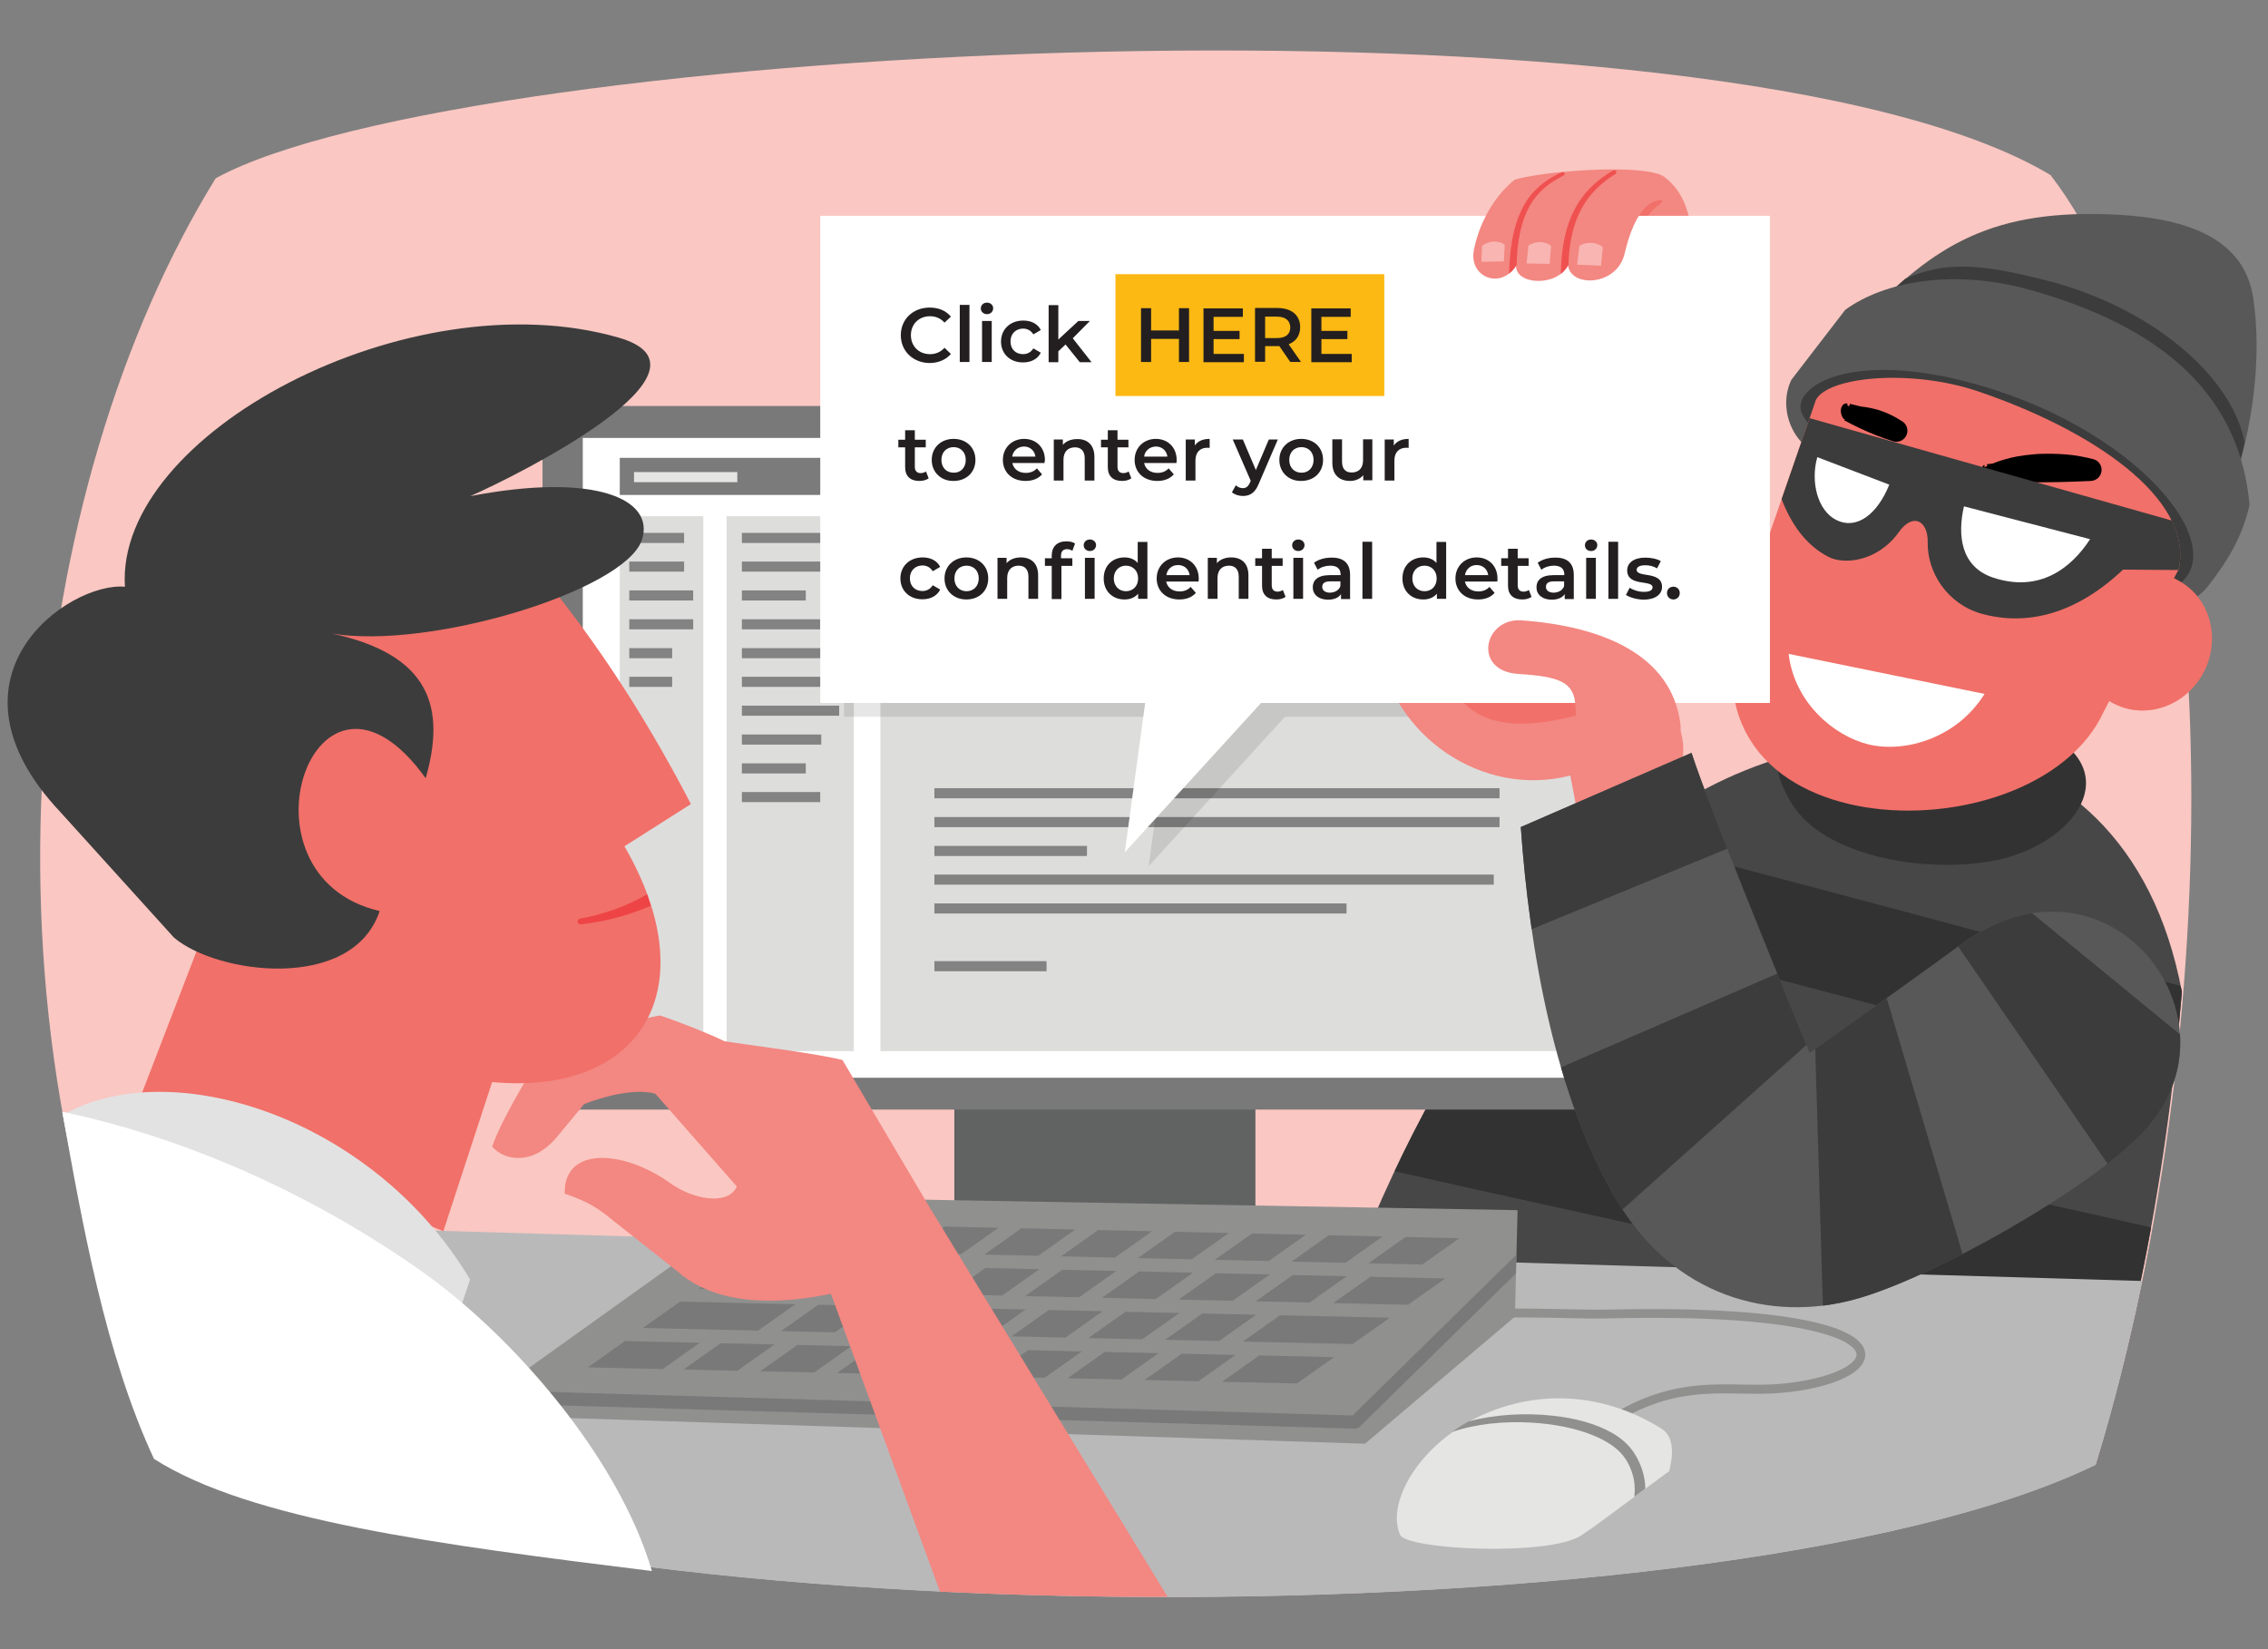 <?xml version="1.0" encoding="UTF-8"?> <!-- Generator: Adobe Illustrator 25.1.0, SVG Export Plug-In . SVG Version: 6.00 Build 0) --> <svg xmlns="http://www.w3.org/2000/svg" xmlns:xlink="http://www.w3.org/1999/xlink" id="Layer_3" x="0px" y="0px" viewBox="0 0 1100 800" style="enable-background:new 0 0 1100 800;" xml:space="preserve"><rect x="0" y="0" width="1100" height="800" fill="#808080" stroke="none"/> <style type="text/css"> .st0{fill-rule:evenodd;clip-rule:evenodd;fill:#FAC7C2;} .st1{fill-rule:evenodd;clip-rule:evenodd;fill:#474748;} .st2{clip-path:url(#SVGID_2_);} .st3{fill-rule:evenodd;clip-rule:evenodd;fill:#323232;} .st4{fill-rule:evenodd;clip-rule:evenodd;fill:#616262;} .st5{fill-rule:evenodd;clip-rule:evenodd;fill:#79797A;} .st6{fill-rule:evenodd;clip-rule:evenodd;fill:#FFFFFF;} .st7{fill:#DDDDDC;} .st8{fill:#7B7B7B;} .st9{fill-rule:evenodd;clip-rule:evenodd;fill:#838383;} .st10{fill-rule:evenodd;clip-rule:evenodd;fill:#E5E5E4;} .st11{opacity:0.1;fill-rule:evenodd;clip-rule:evenodd;} .st12{fill-rule:evenodd;clip-rule:evenodd;fill:#B9B9BA;} .st13{fill:#90908F;} .st14{fill-rule:evenodd;clip-rule:evenodd;fill:#90908F;} .st15{fill-rule:evenodd;clip-rule:evenodd;fill:#F38781;} .st16{fill-rule:evenodd;clip-rule:evenodd;fill:#F17069;} .st17{fill-rule:evenodd;clip-rule:evenodd;fill:#3C3C3C;} .st18{fill-rule:evenodd;clip-rule:evenodd;fill:#E2E2E2;} .st19{fill-rule:evenodd;clip-rule:evenodd;fill:#EE4445;} .st20{fill-rule:evenodd;clip-rule:evenodd;fill:#585858;} .st21{fill-rule:evenodd;clip-rule:evenodd;} .st22{fill-rule:evenodd;clip-rule:evenodd;fill-opacity:0;} .st23{fill-rule:evenodd;clip-rule:evenodd;fill:#EC2024;fill-opacity:0.53;} .st24{fill-rule:evenodd;clip-rule:evenodd;fill:#F8B5B2;} .st25{clip-path:url(#SVGID_4_);} .st26{fill-rule:evenodd;clip-rule:evenodd;fill:#FCB913;} .st27{fill:#231F20;} </style> <g> <path class="st0" d="M104.6,86.5c120.2-66,730.1-97.2,889.9-1.6c83.8,108.1,89.8,403.8,21.9,625.6c-187,90.8-782.7,84.4-936.8-14.1 C-17.9,488.8,12.4,235.9,104.6,86.5z"></path> <g transform="matrix(0.995,0.096,-0.096,0.995,103.841,-250.668)"> <g transform="matrix(0.995,-0.096,0.096,0.995,-79.187,259.512)"> <path class="st1" d="M910.3,744.3l-285.4-26.7c29.2-123.9,91.3-246.4,169.2-312c82.8-69.7,237.2-72,264.8,76 c-3.9,47.4-10.6,95.1-20.2,141.3c-15.5,38.9-35.8,74.7-52.1,100C964.5,731.1,938.8,738.2,910.3,744.3z"></path> <g> <defs> <path id="SVGID_1_" d="M910.3,744.3l-285.4-26.7c29.2-123.9,91.3-246.4,169.2-312c82.8-69.7,237.2-72,264.8,76 c-3.9,47.4-10.6,95.1-20.2,141.3c-15.5,38.9-35.8,74.7-52.1,100C964.5,731.1,938.8,738.2,910.3,744.3z"></path> </defs> <clipPath id="SVGID_2_"> <use xlink:href="#SVGID_1_" style="overflow:visible;"></use> </clipPath> <g class="st2"> <g transform="matrix(0.997,-0.078,0.078,0.997,-169.723,183.459)"> <path class="st3" d="M809.2,394.4c19.2,6.1,375.6,112.3,393.5,119.6l-22.4,46.4C1172,559,800.9,446.7,787,441.6L809.2,394.4z"></path> </g> <g transform="matrix(0.997,-0.078,0.078,0.997,-165.457,191.99)"> <path class="st3" d="M844.5,258.9c22.2,4.2,389.1,134.9,393.9,137.1l-15.2,42.8c-51.5-15.3-348.4-123.1-386.2-131.7 L844.5,258.9z"></path> </g> </g> </g> </g> <path class="st3" d="M824.3,565.3c17,21.3,61.8,26.8,96.6,17.9c38.7-9.9,63.1-47.6,23.9-64.4c-36.7-15.7-69.4-18.1-99-11.9 C828,510.5,797.4,531.7,824.3,565.3z"></path> </g> <g id="screen_1_" transform="matrix(1,0,0,1,-37,0)"> <g transform="matrix(0.262,0,0,0.586,1321.37,997.17)"> <rect x="-3135.5" y="-909.3" class="st4" width="557.3" height="343.7"></rect> </g> <g transform="matrix(0.97,0,0,0.993,64.807,6.298)"> <rect x="242.6" y="192" class="st5" width="557.3" height="343.7"></rect> </g> <g transform="matrix(0.904,0,0,0.903,184.691,105.981)"> <rect x="149.3" y="117.9" class="st6" width="557.3" height="343.7"></rect> </g> <g> <rect x="464" y="250.4" class="st7" width="339.5" height="259.5"></rect> <rect x="337.6" y="250.4" class="st7" width="40.5" height="259.5"></rect> <rect x="389.4" y="250.4" class="st7" width="61.7" height="259.5"></rect> <rect x="337.6" y="222.1" class="st8" width="468" height="18"></rect> </g> <path class="st9" d="M342.2,333.2H363v-4.9h-20.8V333.2z M342.2,319.3H363v-4.9h-20.8V319.3z M342.2,305.3h31v-4.9h-31V305.3z M342.2,291.3h31v-4.9h-31V291.3z M342.2,277.3h26.6v-4.9h-26.6V277.3z M342.2,263.4h26.6v-4.9h-26.6V263.4z"></path> <g transform="matrix(1,0,0,1,3,-276)"> <rect x="341.5" y="505" class="st10" width="50.1" height="4.9"></rect> </g> <g transform="matrix(1,0,0,1,149.114,0)"> <path class="st9" d="M247.7,389.1h38v-4.9h-38V389.1z M247.7,375.2h31v-4.9h-31V375.2z M247.7,361.2h38.5v-4.9h-38.5V361.2z M247.7,347.2h47.2v-4.9h-47.2V347.2z M247.7,333.2h41.4v-4.9h-41.4V333.2z M247.7,319.3h41.4v-4.9h-41.4V319.3z M247.7,305.3h38 v-4.9h-38V305.3z M247.7,291.3h31v-4.9h-31V291.3z M247.7,277.3h40.2v-4.9h-40.2V277.3z M247.7,263.4h40.2v-4.9h-40.2V263.4z"></path> </g> <g transform="matrix(1,0,0,1,403.789,185.445)"> <path class="st9" d="M86.4,285.7h54.4v-4.9H86.4V285.7z M86.4,257.7h199.9v-4.9H86.4V257.7z M86.4,243.7h271.3v-4.9H86.4V243.7z M86.4,229.8h74v-4.9h-74V229.8z M86.4,215.8h274.1v-4.9H86.4V215.8z M86.4,201.8h274.1v-4.9H86.4V201.8z"></path> </g> <path class="st11" d="M832.3,203.3h-386v144.4H604l-9.9,72.5l66.1-72.5h172.1V203.3z"></path> </g> <g id="Desk-Keyboard"> <path id="Desk" class="st12" d="M41.8,592l997.2,29.4c-6.3,30.6-13.8,60.5-22.6,89.2c-187,90.8-782.7,84.4-936.8-14.1 C63.7,662.7,51.2,627.6,41.8,592z"></path> <g transform="matrix(1.244,0,0,1.07,-560.144,-85.071)"> <path class="st13" d="M1054.1,748.9c-0.4,0-0.9-0.2-1.2-0.6c-0.7-0.8-0.7-2.1,0-2.8c33-39.1,56.1-38.7,76.4-38.3 c5.2,0.1,10.1,0.2,15-0.3c18.7-1.9,30-8.5,29.8-13.4c-0.3-6.5-20.9-18.4-96.3-16.3c-5.4,0.2-12.3,0-19.5-0.2 c-9.8-0.2-19.8-0.4-27.9,0c-0.9,0.1-1.8-0.8-1.8-1.9c0-1.1,0.7-2.1,1.6-2.1c8.2-0.5,18.3-0.2,28.1,0c7.2,0.2,14,0.3,19.4,0.2 c61.8-1.7,99.1,5.8,99.8,20.1c0.4,8.5-12.8,15.6-32.9,17.7c-5.1,0.5-10.1,0.4-15.4,0.3c-20.6-0.4-42-0.8-73.9,37.1 C1055,748.7,1054.6,748.9,1054.1,748.9z"></path> </g> <g transform="matrix(0.739,0.024,-0.02,0.885,543.226,224.519)"> <path class="st10" d="M369.6,519.5c-31.5-15.6-72.2-21-112.5-6.5c-44.3,15.9-67.9,51-57.5,69.2c4.5,8,98.2,9.3,118.9-3 c2.6-1.6,7.6-4.7,9.3-5.7l47.3-31C377.2,534.9,378.5,523.9,369.6,519.5z"></path> </g> <g transform="matrix(0.844,0.003,-0.003,1.02,326.45,-52.602)"> <path class="st14" d="M459.7,726.2c14.8-3.3,32.5-4.3,48.8-2.8c12.8,1.1,24.7,3.8,33.6,8c5.4,2.5,9.7,5.7,12.6,9.3 c3.2,4,5.3,8.3,6.2,12.8c0.3,1.4,0.5,2.9,0.5,4.4l-6.3,3.9c0.3-2.5,0.3-4.8-0.1-7.2c-0.7-3.7-2.3-7.2-4.8-10.5 c-3.7-4.9-10.5-8.7-19-11.5c-10.1-3.4-22.4-5.3-35-5.9c-16.3-0.8-33.1,0.8-46,4.6C453.1,729.5,456.3,727.8,459.7,726.2z"></path> </g> <g transform="matrix(1,0,0,1,132.238,-17.063)"> <path class="st14" d="M240.2,597.7l363.6,6.4l-1.3,51.7l-72.7,61.6L114.1,704v-16.1L240.2,597.7z"></path> </g> <g transform="matrix(1,0,0,1,132.238,-17.063)"> <path class="st5" d="M603.2,625.7l-0.2,9.1l-75.8,74.4c-0.6,0.6-1.5,0.9-2.3,0.9l-410.8-12v-6.4l409.7,12L603.2,625.7z"></path> </g> <g transform="matrix(0.924,0.021,-0.668,0.473,989.68,1210.6)"> <path class="st5" d="M-1470.8-1115.3h-28.3v27h28.3V-1115.3z M-1430.5-1115.3l-28.3,0v27h28.3V-1115.3z M-1390.2-1115.3h-28.3v27 h28.3V-1115.3z M-1349.8-1115.3h-28.3v27h28.3V-1115.3z M-1309.5-1115.3h-28.3v27h28.3V-1115.3z M-1269.2-1115.3h-28.3v27h28.3 V-1115.3z M-1228.8-1115.3h-28.3v27h28.3V-1115.3z M-1510-1115.3h-39.3v27h39.3V-1115.3z M-1177.1-1115.3h-39.3v27h39.3V-1115.3z M-1177.1-1155.7h-57.6v27h57.6V-1155.7z M-1247.2-1155.7h-28.3v27h28.3V-1155.7z M-1287.5-1155.7h-28.3v27h28.3V-1155.7z M-1327.8-1155.7h-28.3v27h28.3V-1155.7z M-1368.2-1155.7h-28.3v27h28.3V-1155.7z M-1408.5-1155.7h-28.3v27h28.3V-1155.7z M-1448.8-1155.7h-28.3v27h28.3V-1155.7z M-1489.1-1155.7h-60.5v27h60.5V-1155.7z M-1177.1-1196h-39.3v27h39.3V-1196z M-1470.8-1196h-28.3v27h28.3V-1196z M-1430.5-1196h-28.3v27h28.3V-1196z M-1390.2-1196h-28.3v27h28.3V-1196z M-1349.8-1196 h-28.3v27h28.3V-1196z M-1309.5-1196h-28.3v27h28.3V-1196z M-1269.2-1196l-28.3,0v27h28.3V-1196z M-1228.8-1196h-28.3v27h28.3 V-1196z M-1510-1196h-39.3v27h39.3V-1196z M-1239.1-1236.3h-28.3v27h28.3V-1236.3z M-1279.4-1236.3h-28.3v27h28.3V-1236.3z M-1319.8-1236.3h-28.3v27h28.3V-1236.3z M-1360.1-1236.3h-28.3v27h28.3V-1236.3z M-1400.4-1236.3h-28.3v27h28.3V-1236.3z M-1440.7-1236.3h-28.3v27h28.3V-1236.3z M-1481.1-1236.3h-28.3v27h28.3V-1236.3z M-1198.8-1236.3l-28.3,0v27h28.3V-1236.3z M-1520.3-1236.3h-29.4v27h29.4V-1236.3z"></path> </g> </g> <g id="guy"> <path id="hand" class="st15" d="M455.9,772.1L403,627.6c-39.3,8.2-62.1,0.1-74.1-10.6l-31-24.5c-7.6-6.3-12.3-9.4-24-13.5 c-0.6-22.9,28.3-21.5,51.4-4.9c10.3,7.4,27.5,11.2,32.1,1.5l-39.5-45c-9.8-3-26.2,1.6-34.6,5l-12.9,15.6 c-11.9,14.6-25.9,11.8-31.7,5c4.4-12.8,16.8-33,22.4-42.2c16.6-8.2,41.6-18.4,58.9-21.4c9.3,3,23.3,8.6,31.4,12.5 c9,1.5,44.1,5.8,57.2,9.1l41.8,70.7l115.9,189.7C529.3,774.7,492.3,773.8,455.9,772.1z"></path> <g id="head_1_" transform="matrix(0.997,0.08,-0.08,0.997,233.243,-67.465)"> <path class="st16" d="M51,336.8c29.3,29.2,58.5,65.3,87.1,111l-30.5,23c45.5,65.8,17.8,120-54.8,119.1l-17.8,74l-153.1-48.1 l24.5-82.9l-31.7-135.1C-79.9,329.4-8.5,301.8,51,336.8z"></path> </g> <g id="hair" transform="matrix(0.997,0.08,-0.08,0.997,233.243,-67.465)"> <path class="st17" d="M-143.9,364.7c-10.8-73.5,125.6-160.5,228.9-139.6c55,11.1-43.9,70.8-65.5,82.4 c59.6-16.5,89.8-5.7,84.6,14.7c-6.5,25-97.9,61.2-146.1,57.1c48.9,6.5,57.8,31.9,50.9,66.3c-59.4-70-91.5,54.9-17.1,66 c-10,40.3-76.2,36.9-98.4,20.8l-59.7-56.2C-233,415.9-171.5,364.4-143.9,364.7z"></path> </g> <path id="collar" class="st18" d="M30.5,540.9c52.1-29.9,150.4,0.8,197.5,79.8L205.9,686L57.4,642.5 C45.6,609.3,36.7,575.2,30.5,540.9z"></path> <path id="shirt" class="st6" d="M30.2,539.3c61.5,13,122.5,40.8,174.3,77.4c43.9,31,95.2,89.6,111.7,145.4 c-103.5-12.8-195-24.7-241.5-54.4C51.1,657.2,39.8,593,30.2,539.3z"></path> <path class="st19" d="M282.4,448.3c12.2-1.4,22.9-4.5,33.2-8.9l-1.7-5.6c-9,5.3-20.8,9.8-32.1,11.7 C279.2,446,279.6,448.7,282.4,448.3z"></path> </g> <g id="Layer2" transform="matrix(0.989,-0.146,0.146,0.989,-79.811,239.67)"> <path class="st20" d="M984.9,60.6c39.7-31.6,70.9-45.1,130.7-32.9c33.2,6.8,58.7,20.6,58.7,49.6c0,30.3-9.9,62.1-22.3,87.4 l-15.2,11c-29.9-58.7-84.5-87.6-150.7-97.9L984.9,60.6z"></path> <g transform="matrix(0.989,0.146,-0.146,0.989,113.959,-225.444)"> <path class="st17" d="M924.5,135.3c18.8-8.3,35.3-8,70.3,1.2c49,12.9,88.2,45.6,94.5,78.1c-1.5,6.8-3.4,13.5-5.4,19.8l-13.5,13.1 c-38.2-53.7-96.4-74.3-163.4-74.8l-3.7-16.8C910.6,148.2,917.5,141.3,924.5,135.3z"></path> </g> <g transform="matrix(0.989,0.146,-0.146,0.989,113.959,-225.444)"> <path class="st20" d="M1052.4,292.6c7.2,0.6,13.8-1.4,19-8c10.8-13.7,17-25.3,20.3-39.6c-4.2-46-32.9-83.7-106.3-104.3 c-37.7-10.6-71.3-4-89.9,9.6l-26.1,33.9c-6.1,12.2-1.6,31.4,16.9,38.4L1052.4,292.6z"></path> </g> <g transform="matrix(0.989,0.146,-0.146,0.989,113.959,-225.444)"> <path class="st17" d="M1055.3,285c30.4-18.1-18.7-79-102.1-100.1c-58.4-14.8-84.9,4.1-78.5,16.2c8.6,16.3,30.7,22.4,71,39.2 C996.1,261.4,1044.4,291.5,1055.3,285z"></path> </g> <g transform="matrix(0.989,0.146,-0.146,0.989,113.959,-225.444)"> <path class="st16" d="M881.3,193.9c6.3-11.3,46.3-14.9,78.4-4.1c54.7,18.5,105.1,51.7,97.6,86.5l-2.3,4.3 c0.5,0.2,0.9,0.4,1.4,0.7c15.7,7.9,21.6,27.8,13.3,44.4c-8.4,16.7-27.9,23.8-43.6,15.9c-0.9-0.4-1.7-0.9-2.5-1.4l-2.7,5.2 c-33.6,73.1-216.2,67.9-174-52L881.3,193.9z"></path> </g> <path class="st21" d="M1037.4,138.2c2.9-0.7,6-1.2,9.3-1.5c4.3-0.4,8.8-0.2,13.3,0.1c4.5,0.5,9,1.2,13.3,2.2 c4.8,1.1,9.2,2.7,13,4.3c2.4,1.1,3.6,3.8,2.9,6.3c-0.7,2.5-3.2,4.2-5.8,3.9c0,0-12.5-1.2-24.9-3c-12.5-1.8-24.8-4.2-24.8-4.2h0.2 c-1.4-0.2-2.4-1.8-2.6-3.8c-0.1-2,0.8-3.8,2.1-4.3v1.2c0.4-0.2,0.9-0.3,1.3-0.4l0-0.9C1034.7,138.1,1035.7,138.1,1037.4,138.2z M978.1,101.4c0.3,0.1,0.7,0.2,1,0.3c2.4,0.6,4.6,1.5,6.8,2.4c2.1,1,4.1,2.1,6,3.4c2,1.3,3.8,2.8,5.5,4.3c1.9,1.9,2.1,4.9,0.5,7 c-1.6,2.2-4.6,2.8-6.9,1.5c0,0-5.8-2.8-11.2-6.2c-5.5-3.4-10.6-7.3-10.6-7.3h0.6c-1.3-1-1.8-3.3-1.3-5.3c0.6-2,2.1-3,3.5-2.4v1.2 l0.8,0.1l0.4-1C973.4,99.5,975.3,100.2,978.1,101.4z"></path> <g transform="matrix(0.989,0.146,-0.146,0.989,113.959,-225.444)"> <path class="st17" d="M864.6,242.2l13.6-39.3l175.8,49.7c3.7,7.7,5.1,15.6,3.3,23.6l-0.2,0.4l-26.8-0.2 c-22.6,21.4-46.4,27.6-68.7,21.4c-16.4-4.6-26.4-19.9-26.1-34.7c0.2-10.5-7.2-14.5-14-4.9c-10.4,14.5-26.8,15.9-34.2,12 C875.9,264.3,869,253.6,864.6,242.2z"></path> </g> <path class="st6" d="M1020.7,156.7l58.2,24.7c-11.1,12.6-28.1,22.2-49.2,11.6C1014.8,185.5,1015.5,170,1020.7,156.7z M953.8,122.7 l32.6,18.3c-8.1,13.8-19.1,19.3-27.8,13.3C950.1,148.5,948.7,134,953.8,122.7z"></path> <path class="st6" d="M926.1,215.1l91.2,33.1c-16.7,19.6-42.8,22.7-59.3,16C942.2,257.8,925.4,239.1,926.1,215.1z"></path> </g> <g transform="matrix(1,0,0,1,-40,-11)"> <path class="st15" d="M709.3,326.4c5.8,40.6,49.1,72,92.3,60.8c2,10.3,4.2,21.2,5,30.1l45.1-26.5c8.8-14.8,4.5-29.6-6.4-42.2 l-29.3-28.6L709.3,326.4z"></path> <path class="st16" d="M843,346.3l-29.9,9.3c-51.2,15.9-63.8-0.4-73.7-18.6l-3.2-12.3l79.8-4.8L843,346.3z"></path> </g> <g transform="matrix(1,0,0,1,0,80)"> <path class="st15" d="M821.3,60.4c0.1-22.5,0.6-41.9-12.4-53.2c-8.8-7.7-45.1,3.9-63.9,12.2l0,43.4L821.3,60.4z"></path> <path class="st16" d="M745.1,32l58.6-14.7c3.1-0.8,3.2,0.5,1,2c-9.7,6.3-13.6,24.5-13.2,42.1l-46.4,1.4L745.1,32z"></path> </g> <g transform="matrix(1,0,3.33067e-16,0.923,26.028,24.492)"> <path class="st6" d="M832.5,86.9H371.8v256h157.6l-9.9,78.5l66.1-78.5h246.8V86.9z"></path> <path class="st22" d="M528,344.3l-156.1,0.1c-0.8,0-1.4-0.7-1.4-1.5l-0.1-256c0-0.9,0.7-1.7,1.6-1.7l460.7-0.3 c0.5,0,0.9,0.9,0.9,2l0.1,256c0,0.6-0.5,1.2-1.1,1.2l-246.2,0.2l-65.7,78.1c-0.4,0.4-1,0.6-1.5,0.3c-0.5-0.3-0.8-0.8-0.7-1.4 L528,344.3z M831.4,341.7l0.1-252.8l-458.2-0.3l-0.1,252.7l156.2,0.1c0.4,0,0.7,0.2,1,0.5c0.3,0.3,0.4,0.7,0.3,1.1l-9.3,74.1 l63.4-75.2c0.2-0.3,0.6-0.4,0.9-0.4L831.4,341.7z"></path> </g> <g transform="matrix(0.951,-0.423,0.431,0.971,-371.663,1042.18)"> <path class="st15" d="M1270-167.1c-15,36.1,34.3,50.3,41.5,26.5c9.2-30.6-15.4-55.3-48.1-72.4c-15.6-8.2-30.5,11.8-11.8,21.6 C1268.8-182.6,1274.3-177.6,1270-167.1z"></path> </g> <g transform="matrix(1,0,0,1,0,80)"> <path class="st15" d="M801.7,3.7c-17.1-3.7-56.8,0.1-67.1,3.5c-10.8,8.7-17.6,22.4-19.8,34.4c-2.3,12.7,12.9,19.2,20.6,7.2 c-0.8,9.2,19.6,10.8,25.1-0.2c1.2,11,23.6,10.3,27.4-5.4c4.2-17.8,10-23.8,14.5-25.5C807.6,15.8,815.5,6.6,801.7,3.7z"></path> <path class="st23" d="M757,53c0.2-10.8,1.7-20.2,5.2-28.3c3.9-9,10.3-16.3,20.2-22c0.5-0.3,1.1-0.1,1.4,0.3 c0.3,0.5,0.1,1.1-0.3,1.4c-9.3,5.7-15.1,12.8-18.6,21.4c-2.7,6.8-4,14.5-4.2,23.1c0-0.1,0-0.1,0-0.2C759.7,50.4,758.5,51.8,757,53 z M731.9,52.8c0.4-16.1,3.3-26.7,7.8-34.2c4.5-7.5,10.7-11.8,17.9-15.1c0.5-0.2,1,0,1.2,0.4c0.2,0.5,0,1-0.4,1.2 c-6.7,3.4-12.4,7.6-16.5,14.8c-3.9,6.9-6.2,16.4-6.4,30.5c-0.1-0.5-0.1-1-0.1-1.6C734.5,50.5,733.2,51.8,731.9,52.8z"></path> <path class="st24" d="M766,39.3c3.4-2.3,8.9-1.9,11.4,0.7l-0.9,8.9l-11.6-0.5L766,39.3z M741.3,39.1c3.4-2.3,8.4-2.2,11,0.3 l-0.7,8.6l-11.2-0.2L741.3,39.1z M718.8,39.3c3.2-2.6,8.2-2.9,11-0.5l-0.4,8L718.5,47L718.8,39.3z"></path> </g> <g transform="matrix(1,0,0,1,-41,6)"> <path class="st20" d="M861.4,359.2c9.2,28.4,45.7,117,57.3,145.6c18.2-12.9,61.8-44.1,72.3-51.9c72.5-54.1,141.4,36,89.1,90.7 c-26.1,27.4-100.3,69.5-138.1,80.3c-42.5,12.2-89.3-1.5-116.6-47.2c-30.5-51-42.6-122.2-46.8-181.5L861.4,359.2z"></path> <g> <defs> <path id="SVGID_3_" d="M861.4,359.2c9.2,28.4,45.7,117,57.3,145.6c18.2-12.9,61.8-44.1,72.3-51.9c72.5-54.1,141.4,36,89.1,90.7 c-26.1,27.4-100.3,69.5-138.1,80.3c-42.5,12.2-89.3-1.5-116.6-47.2c-30.5-51-42.6-122.2-46.8-181.5L861.4,359.2z"></path> </defs> <clipPath id="SVGID_4_"> <use xlink:href="#SVGID_3_" style="overflow:visible;"></use> </clipPath> <g class="st25"> <g transform="matrix(0.588,-0.809,0.809,0.588,788.012,3834.08)"> <path class="st17" d="M2889.3-1828.5l-9.7,166.6l-78.1-14l57-161.2L2889.3-1828.5z"></path> </g> <g transform="matrix(0.901,-0.435,0.435,0.901,-295.109,2627.42)"> <path class="st17" d="M2061.6-1399.9l-25.8,158.2l-76.3-10.5l68.2-152.7L2061.6-1399.9z"></path> </g> <g transform="matrix(0.881,0.473,-0.473,0.881,-60.771,-418.785)"> <path class="st17" d="M1303,330.4L1252.3,470l-68.5-39.8l88.9-112.4L1303,330.4z"></path> </g> <g transform="matrix(0.683,0.73,-0.73,0.683,576.349,-1460.06)"> <path class="st17" d="M1579.1,1028.8l-57.7,152.5l-50-22.1l57.8-154.3L1579.1,1028.8z"></path> </g> </g> </g> </g> <rect x="541" y="133" class="st26" width="130.4" height="59.1"></rect> </g> <g> <path class="st27" d="M436.9,162.6c0-7.8,6-13.4,14-13.4c4.3,0,7.9,1.5,10.3,4.4l-3.1,2.9c-1.9-2.1-4.3-3.1-7-3.1 c-5.4,0-9.3,3.8-9.3,9.2c0,5.4,3.9,9.2,9.3,9.2c2.7,0,5.1-1,7-3.1l3.1,3c-2.4,2.8-6.1,4.4-10.4,4.4 C442.9,176,436.9,170.4,436.9,162.6z"></path> <path class="st27" d="M465.5,147.9h4.7v27.7h-4.7V147.9z"></path> <path class="st27" d="M475.7,149.6c0-1.6,1.3-2.8,3-2.8c1.7,0,3,1.2,3,2.7c0,1.6-1.2,2.9-3,2.9C477,152.4,475.7,151.2,475.7,149.6z M476.3,155.7h4.7v19.9h-4.7V155.7z"></path> <path class="st27" d="M485.5,165.7c0-6,4.5-10.2,10.8-10.2c3.9,0,7,1.6,8.5,4.6l-3.6,2.1c-1.2-1.9-3-2.8-5-2.8 c-3.4,0-6.1,2.4-6.1,6.2c0,3.9,2.6,6.2,6.1,6.2c2,0,3.8-0.9,5-2.8l3.6,2.1c-1.5,3-4.6,4.7-8.5,4.7 C489.9,175.9,485.5,171.6,485.5,165.7z"></path> <path class="st27" d="M516.8,167.1l-3.5,3.3v5.3h-4.7v-27.7h4.7v16.7l9.7-9h5.6l-8.3,8.4l9.1,11.6h-5.7L516.8,167.1z"></path> <path class="st27" d="M576.7,149.5v26.1h-4.9v-11.2h-13.5v11.2h-4.9v-26.1h4.9v10.8h13.5v-10.8H576.7z"></path> <path class="st27" d="M603.3,171.6v4.1h-19.6v-26.1h19.1v4.1h-14.2v6.8h12.6v4h-12.6v7.2H603.3z"></path> <path class="st27" d="M625.8,175.6l-5.3-7.7c-0.3,0-0.7,0-1,0h-5.9v7.6h-4.9v-26.1h10.8c6.9,0,11.1,3.5,11.1,9.3c0,4-2,6.9-5.6,8.3 l6,8.6H625.8z M619.3,153.6h-5.7V164h5.7c4.3,0,6.5-1.9,6.5-5.2C625.7,155.5,623.5,153.6,619.3,153.6z"></path> <path class="st27" d="M655.6,171.6v4.1H636v-26.1h19.1v4.1h-14.2v6.8h12.6v4h-12.6v7.2H655.6z"></path> <path class="st27" d="M450.4,232c-1.1,0.9-2.8,1.3-4.5,1.3c-4.4,0-6.9-2.3-6.9-6.7V217h-3.3v-3.7h3.3v-4.6h4.7v4.6h5.3v3.7h-5.3 v9.5c0,1.9,1,3,2.8,3c1,0,1.9-0.3,2.6-0.8L450.4,232z"></path> <path class="st27" d="M451.9,223.1c0-6,4.5-10.2,10.6-10.2c6.2,0,10.6,4.2,10.6,10.2c0,6-4.4,10.2-10.6,10.2 C456.4,233.4,451.9,229.1,451.9,223.1z M468.4,223.1c0-3.8-2.5-6.2-5.9-6.2c-3.4,0-5.9,2.4-5.9,6.2c0,3.8,2.5,6.2,5.9,6.2 C465.9,229.4,468.4,226.9,468.4,223.1z"></path> <path class="st27" d="M506.6,224.6H491c0.6,2.9,3,4.8,6.5,4.8c2.2,0,4-0.7,5.4-2.2l2.5,2.9c-1.8,2.1-4.6,3.2-8,3.2 c-6.7,0-11-4.3-11-10.2c0-5.9,4.4-10.2,10.3-10.2c5.8,0,10.1,4.1,10.1,10.3C506.7,223.6,506.6,224.2,506.6,224.6z M490.9,221.5 h11.3c-0.4-2.9-2.6-4.9-5.6-4.9C493.6,216.7,491.4,218.6,490.9,221.5z"></path> <path class="st27" d="M530.8,221.7v11.4h-4.7v-10.8c0-3.5-1.8-5.3-4.7-5.3c-3.3,0-5.6,2-5.6,6v10.1h-4.7v-19.9h4.4v2.6 c1.5-1.8,4-2.8,6.9-2.8C527.3,212.9,530.8,215.7,530.8,221.7z"></path> <path class="st27" d="M548.7,232c-1.1,0.9-2.8,1.3-4.5,1.3c-4.4,0-6.9-2.3-6.9-6.7V217h-3.3v-3.7h3.3v-4.6h4.7v4.6h5.3v3.7h-5.3 v9.5c0,1.9,1,3,2.8,3c1,0,1.9-0.3,2.6-0.8L548.7,232z"></path> <path class="st27" d="M570.6,224.6h-15.7c0.6,2.9,3,4.8,6.5,4.8c2.2,0,4-0.7,5.4-2.2l2.5,2.9c-1.8,2.1-4.6,3.2-8,3.2 c-6.7,0-11-4.3-11-10.2c0-5.9,4.4-10.2,10.3-10.2c5.8,0,10.1,4.1,10.1,10.3C570.7,223.6,570.6,224.2,570.6,224.6z M554.9,221.5 h11.3c-0.4-2.9-2.6-4.9-5.6-4.9C557.6,216.7,555.3,218.6,554.9,221.5z"></path> <path class="st27" d="M586.7,212.9v4.4c-0.4-0.1-0.7-0.1-1.1-0.1c-3.5,0-5.8,2.1-5.8,6.2v9.7h-4.7v-19.9h4.4v2.9 C580.9,214,583.4,212.9,586.7,212.9z"></path> <path class="st27" d="M619.8,213.1l-9.3,21.6c-1.8,4.5-4.4,5.9-7.7,5.9c-2,0-4.1-0.7-5.3-1.8l1.9-3.4c0.9,0.9,2.2,1.4,3.4,1.4 c1.6,0,2.6-0.8,3.5-2.8l0.3-0.8l-8.7-20h4.9l6.3,14.8l6.3-14.8H619.8z"></path> <path class="st27" d="M620.5,223.1c0-6,4.5-10.2,10.6-10.2c6.2,0,10.6,4.2,10.6,10.2c0,6-4.4,10.2-10.6,10.2 C625,233.4,620.5,229.1,620.5,223.1z M637.1,223.1c0-3.8-2.5-6.2-5.9-6.2c-3.4,0-5.9,2.4-5.9,6.2c0,3.8,2.5,6.2,5.9,6.2 C634.5,229.4,637.1,226.9,637.1,223.1z"></path> <path class="st27" d="M665.6,213.1v19.9h-4.4v-2.5c-1.5,1.8-3.8,2.8-6.4,2.8c-5.1,0-8.6-2.8-8.6-8.8v-11.4h4.7v10.8 c0,3.6,1.7,5.3,4.7,5.3c3.3,0,5.5-2,5.5-6v-10.1H665.6z"></path> <path class="st27" d="M683.2,212.9v4.4c-0.4-0.1-0.7-0.1-1.1-0.1c-3.5,0-5.8,2.1-5.8,6.2v9.7h-4.7v-19.9h4.4v2.9 C677.5,214,679.9,212.9,683.2,212.9z"></path> <path class="st27" d="M436.7,280.6c0-6,4.5-10.2,10.8-10.2c3.9,0,7,1.6,8.5,4.6l-3.6,2.1c-1.2-1.9-3-2.8-5-2.8 c-3.4,0-6.1,2.4-6.1,6.2c0,3.9,2.6,6.2,6.1,6.2c2,0,3.8-0.9,5-2.8l3.6,2.1c-1.5,3-4.6,4.7-8.5,4.7 C441.2,290.8,436.7,286.6,436.7,280.6z"></path> <path class="st27" d="M458.1,280.6c0-6,4.5-10.2,10.6-10.2c6.2,0,10.6,4.2,10.6,10.2c0,6-4.4,10.2-10.6,10.2 C462.6,290.8,458.1,286.6,458.1,280.6z M474.7,280.6c0-3.8-2.5-6.2-5.9-6.2c-3.4,0-5.9,2.4-5.9,6.2c0,3.8,2.5,6.2,5.9,6.2 C472.1,286.8,474.7,284.4,474.7,280.6z"></path> <path class="st27" d="M503.5,279.1v11.4h-4.7v-10.8c0-3.5-1.8-5.3-4.7-5.3c-3.3,0-5.6,2-5.6,6v10.1h-4.7v-19.9h4.4v2.6 c1.5-1.8,4-2.8,6.9-2.8C500,270.4,503.5,273.1,503.5,279.1z"></path> <path class="st27" d="M517.2,262.6c1.6,0,3.2,0.3,4.2,1.1l-1.3,3.5c-0.7-0.5-1.6-0.8-2.6-0.8c-1.9,0-2.9,1.1-2.9,3.2v1.2h5.5v3.7 h-5.3v16.1h-4.7v-16.1h-3.3v-3.7h3.3v-1.3C510.1,265.3,512.6,262.6,517.2,262.6z M525.6,264.5c0-1.6,1.3-2.8,3-2.8 c1.7,0,3,1.2,3,2.7c0,1.6-1.2,2.9-3,2.9C526.9,267.3,525.6,266.1,525.6,264.5z M526.2,270.6h4.7v19.9h-4.7V270.6z"></path> <path class="st27" d="M556.5,262.8v27.7h-4.5V288c-1.6,1.9-3.9,2.8-6.6,2.8c-5.8,0-10.1-4-10.1-10.2c0-6.2,4.3-10.2,10.1-10.2 c2.6,0,4.9,0.9,6.4,2.7v-10.2H556.5z M552,280.6c0-3.8-2.6-6.2-5.9-6.2s-5.9,2.4-5.9,6.2c0,3.8,2.6,6.2,5.9,6.2 S552,284.4,552,280.6z"></path> <path class="st27" d="M581.3,282.1h-15.7c0.6,2.9,3,4.8,6.5,4.8c2.2,0,4-0.7,5.4-2.2l2.5,2.9c-1.8,2.1-4.6,3.2-8,3.2 c-6.7,0-11-4.3-11-10.2c0-5.9,4.4-10.2,10.3-10.2c5.8,0,10.1,4.1,10.1,10.3C581.4,281.1,581.4,281.6,581.3,282.1z M565.7,279H577 c-0.4-2.9-2.6-4.9-5.6-4.9C568.3,274.1,566.1,276.1,565.7,279z"></path> <path class="st27" d="M605.5,279.1v11.4h-4.7v-10.8c0-3.5-1.8-5.3-4.7-5.3c-3.3,0-5.6,2-5.6,6v10.1h-4.7v-19.9h4.4v2.6 c1.5-1.8,4-2.8,6.9-2.8C602,270.4,605.5,273.1,605.5,279.1z"></path> <path class="st27" d="M623.5,289.5c-1.1,0.9-2.8,1.3-4.5,1.3c-4.4,0-6.9-2.3-6.9-6.7v-9.6h-3.3v-3.7h3.3v-4.6h4.7v4.6h5.3v3.7h-5.3 v9.5c0,1.9,1,3,2.8,3c1,0,1.9-0.3,2.6-0.8L623.5,289.5z"></path> <path class="st27" d="M626.7,264.5c0-1.6,1.3-2.8,3-2.8c1.7,0,3,1.2,3,2.7c0,1.6-1.2,2.9-3,2.9C628,267.3,626.7,266.1,626.7,264.5z M627.3,270.6h4.7v19.9h-4.7V270.6z"></path> <path class="st27" d="M654.8,278.9v11.7h-4.4v-2.4c-1.1,1.7-3.3,2.7-6.3,2.7c-4.6,0-7.4-2.5-7.4-6c0-3.3,2.2-5.9,8.3-5.9h5.2v-0.3 c0-2.7-1.6-4.3-5-4.3c-2.2,0-4.6,0.7-6.1,2l-1.8-3.4c2.1-1.6,5.2-2.5,8.4-2.5C651.5,270.4,654.8,273.1,654.8,278.9z M650.1,284.3 V282h-4.8c-3.2,0-4,1.2-4,2.7c0,1.7,1.4,2.8,3.8,2.8C647.4,287.4,649.4,286.4,650.1,284.3z"></path> <path class="st27" d="M660.8,262.8h4.7v27.7h-4.7V262.8z"></path> <path class="st27" d="M701.4,262.8v27.7h-4.5V288c-1.6,1.9-3.9,2.8-6.6,2.8c-5.8,0-10.1-4-10.1-10.2c0-6.2,4.3-10.2,10.1-10.2 c2.6,0,4.9,0.9,6.4,2.7v-10.2H701.4z M696.8,280.6c0-3.8-2.6-6.2-5.9-6.2c-3.4,0-5.9,2.4-5.9,6.2c0,3.8,2.6,6.2,5.9,6.2 C694.3,286.8,696.8,284.4,696.8,280.6z"></path> <path class="st27" d="M726.2,282.1h-15.7c0.6,2.9,3,4.8,6.5,4.8c2.2,0,4-0.7,5.4-2.2l2.5,2.9c-1.8,2.1-4.6,3.2-8,3.2 c-6.7,0-11-4.3-11-10.2c0-5.9,4.4-10.2,10.3-10.2c5.8,0,10.1,4.1,10.1,10.3C726.3,281.1,726.3,281.6,726.2,282.1z M710.5,279h11.3 c-0.4-2.9-2.6-4.9-5.6-4.9C713.2,274.1,711,276.1,710.5,279z"></path> <path class="st27" d="M742.8,289.5c-1.1,0.9-2.8,1.3-4.5,1.3c-4.4,0-6.9-2.3-6.9-6.7v-9.6h-3.3v-3.7h3.3v-4.6h4.7v4.6h5.3v3.7h-5.3 v9.5c0,1.9,1,3,2.8,3c1,0,1.9-0.3,2.6-0.8L742.8,289.5z"></path> <path class="st27" d="M763.3,278.9v11.7h-4.4v-2.4c-1.1,1.7-3.3,2.7-6.3,2.7c-4.6,0-7.4-2.5-7.4-6c0-3.3,2.2-5.9,8.3-5.9h5.2v-0.3 c0-2.7-1.6-4.3-5-4.3c-2.2,0-4.6,0.7-6.1,2l-1.8-3.4c2.1-1.6,5.2-2.5,8.4-2.5C760,270.4,763.3,273.1,763.3,278.9z M758.6,284.3V282 h-4.8c-3.2,0-4,1.2-4,2.7c0,1.7,1.4,2.8,3.8,2.8C755.9,287.4,757.9,286.4,758.6,284.3z"></path> <path class="st27" d="M768.7,264.5c0-1.6,1.3-2.8,3-2.8c1.7,0,3,1.2,3,2.7c0,1.6-1.2,2.9-3,2.9 C769.9,267.3,768.7,266.1,768.7,264.5z M769.3,270.6h4.7v19.9h-4.7V270.6z"></path> <path class="st27" d="M780.1,262.8h4.7v27.7h-4.7V262.8z"></path> <path class="st27" d="M788.6,288.6l1.8-3.5c1.8,1.2,4.4,2,6.9,2c2.9,0,4.2-0.8,4.2-2.2c0-3.8-12.3-0.2-12.3-8.2 c0-3.8,3.4-6.2,8.8-6.2c2.7,0,5.7,0.6,7.5,1.7l-1.8,3.5c-1.9-1.1-3.8-1.5-5.7-1.5c-2.8,0-4.2,0.9-4.2,2.2c0,4,12.3,0.4,12.3,8.3 c0,3.7-3.4,6.2-9,6.2C793.7,290.8,790.4,289.8,788.6,288.6z"></path> <path class="st27" d="M808.5,287.7c0-1.9,1.4-3.1,3.1-3.1s3.1,1.2,3.1,3.1c0,1.8-1.4,3.1-3.1,3.1S808.5,289.5,808.5,287.7z"></path> </g> </svg> 